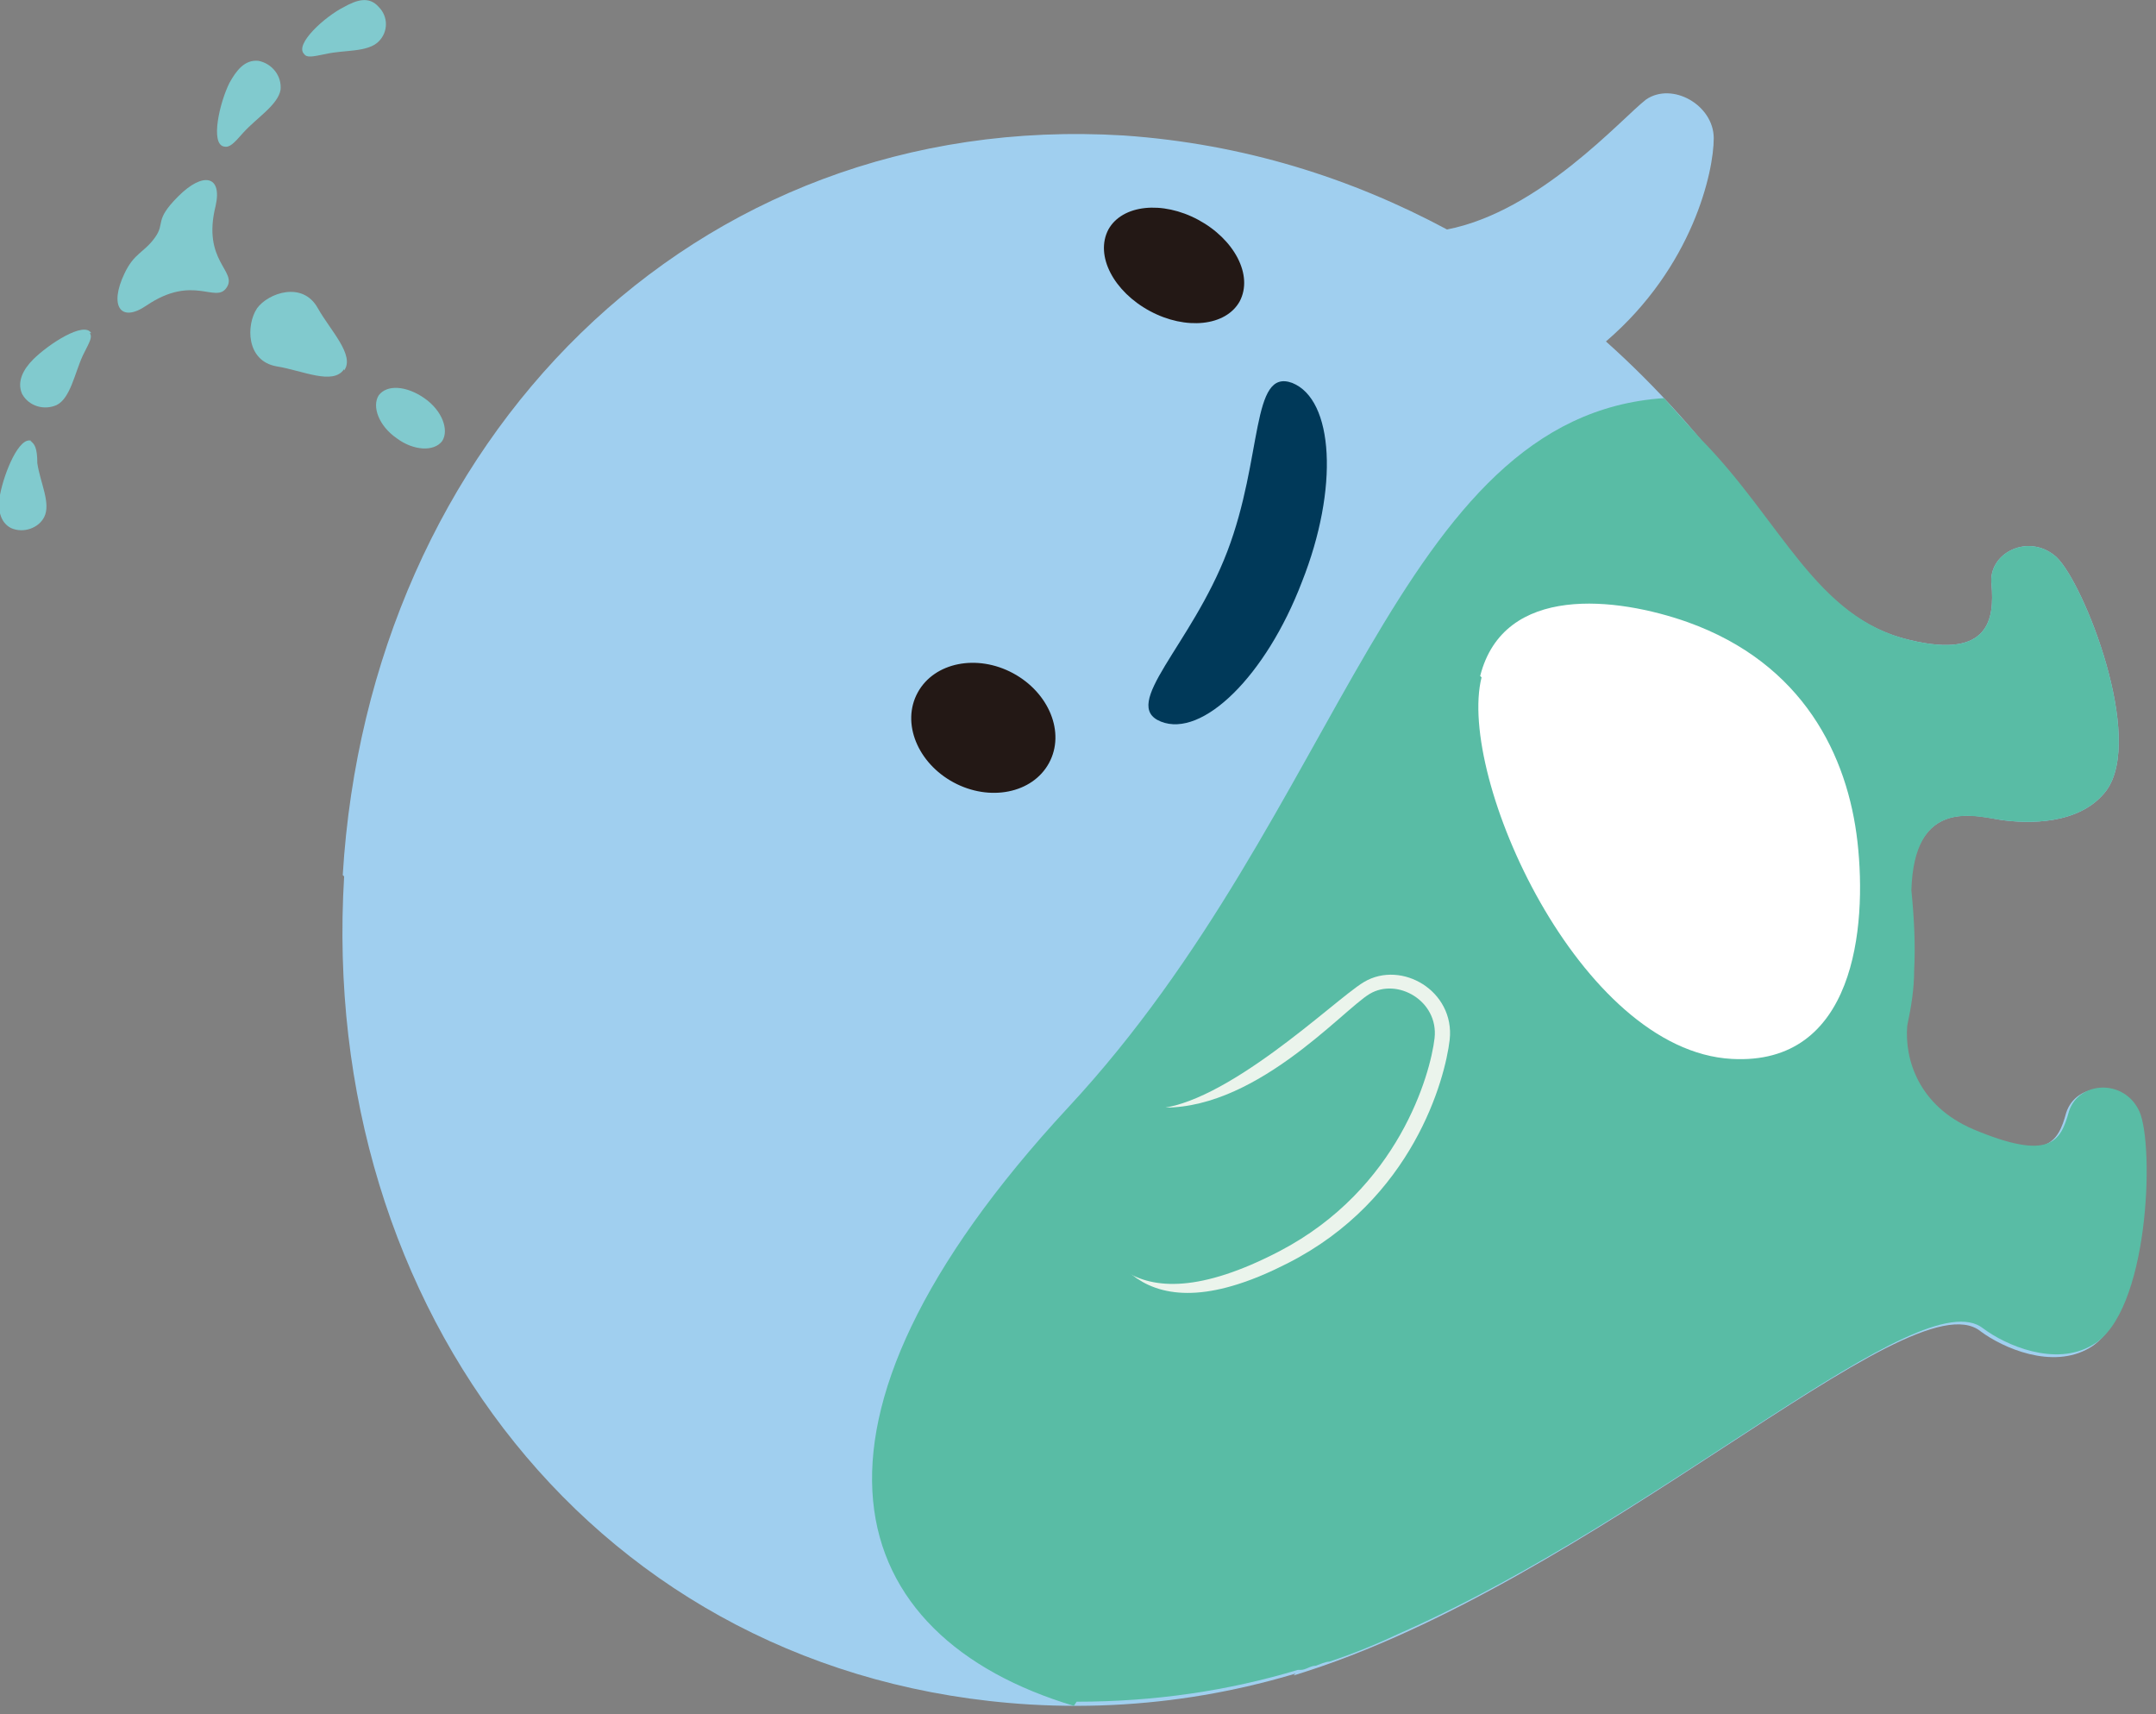 <?xml version="1.0" encoding="UTF-8"?>
<svg id="_レイヤー_1" xmlns="http://www.w3.org/2000/svg" version="1.1" viewBox="0 0 156 124">
  <rect x="0" y="0" width="156" height="124" fill="#808080" stroke="none"/>
  <!-- Generator: Adobe Illustrator 29.6.1, SVG Export Plug-In . SVG Version: 2.1.1 Build 9)  -->
  <defs>
    <style>
      .st0 {
        fill: #59bca5;
      }

      .st1 {
        fill: none;
        stroke: #ebf4ec;
        stroke-miterlimit: 10;
        stroke-width: 2px;
      }

      .st2 {
        fill: #003959;
      }

      .st3 {
        fill: #231815;
      }

      .st4 {
        fill: #fff;
      }

      .st5 {
        fill: #a0cfef;
      }

      .st6 {
        fill: #81cace;
      }
    </style>
  </defs>
  <path class="st5" d="M24.9,63.4c-1.9,31.3,18.3,58,49.6,59.9,37.2,2.2,62.6-32.8,63.8-53.1.8-12.6-7.1-32.1-22.1-45.5,6.3-5.4,7.8-12.3,7.8-14.7s-3-4.1-4.9-2.8c-1.8,1.4-7.7,8.1-14.4,9.4-6.9-3.7-14.7-6.2-23.4-6.8-31.3-1.9-54.6,22.2-56.5,53.5"/>
  <path class="st3" d="M69,56.6c-2.6-1.4-3.8-4.3-2.6-6.5,1.2-2.2,4.3-2.8,6.9-1.4,2.6,1.4,3.8,4.3,2.6,6.5-1.2,2.2-4.3,2.8-6.9,1.4"/>
  <path class="st3" d="M83.2,22.5c-2.6-1.4-4-4-3-5.9,1-1.8,3.9-2.1,6.5-.7s4,4,3,5.9c-1,1.8-3.9,2.1-6.5.7"/>
  <path class="st6" d="M28.7,31.7c-1.3-.9-1.8-2.3-1.3-3.1.6-.8,2-.7,3.3.2,1.3.9,1.8,2.3,1.3,3.1-.6.8-2.1.7-3.3-.2"/>
  <path class="st6" d="M24.9,26.8c.8-1.1-1-2.9-1.9-4.5-1.1-2-3.6-1.1-4.4,0-.8,1.2-.8,3.8,1.4,4.2,1.9.3,4.1,1.4,4.9.2"/>
  <path class="st6" d="M16.4,20.8c.8-1.2-1.8-1.9-.8-5.9.5-2.2-.9-2.5-2.7-.7s-.9,1.9-1.7,3-1.5,1.1-2.2,2.6c-1.1,2.3-.3,3.6,1.6,2.3,3.4-2.3,5-.1,5.8-1.3"/>
  <path class="st6" d="M16.2,10.6c-1-.2-.3-3.2.4-4.6.5-.9,1.1-1.7,2.1-1.6,1,.2,1.7,1.1,1.6,2.1-.2,1.1-1.7,2-2.7,3.1-.7.8-1,1.1-1.4,1"/>
  <path class="st6" d="M22,3.9c-.7-.7,1.5-2.7,2.9-3.4.9-.5,1.8-.8,2.5,0,.7.7.7,1.8,0,2.5-.8.8-2.5.6-3.8.9-1,.2-1.4.3-1.6,0"/>
  <path class="st6" d="M6.6,24.1c-.5-.9-3.1.8-4.2,1.9-.7.7-1.2,1.6-.8,2.5.5.9,1.6,1.2,2.5.8,1-.5,1.3-2.3,1.9-3.6.5-1,.7-1.3.5-1.6"/>
  <path class="st6" d="M2.3,31.9c-.9-.4-2,2.3-2.3,3.9-.2,1,0,2,.8,2.4.9.4,2,0,2.4-.8.5-1-.3-2.5-.5-3.9,0-1.1-.2-1.4-.5-1.6"/>
  <path class="st2" d="M84,52.2c-3-1.2,2.2-5.5,4.8-12.3,2.6-6.8,1.7-13.3,4.7-12.2,3,1.2,3.4,7.6.7,14.4-2.6,6.8-7.2,11.3-10.2,10.1"/>
  <path class="st5" d="M117.4,27.3c10.4,6.3,12.1,17,20.8,19,5.8,1.4,6.1-1.6,5.9-4-.3-2.3,2.7-3.8,4.7-2,2,1.9,6.4,13.1,3.6,16.9-1.9,2.5-5.7,2.4-7.7,2.1-2.3-.4-7.5-1.8-6.3,8.5"/>
  <path class="st5" d="M138,73c-.6,2.4-.2,6.8,4.6,8.8,5.5,2.3,6.3.9,6.9-1.3.7-2.2,4-2.4,5.1,0,1.1,2.6.7,14.6-3.4,17-2.7,1.6-6.3,0-7.9-1.2-5.1-4.1-28,18.3-49.7,24.9"/>
  <path class="st0" d="M77.7,123.4c-16.7-5-21.9-20.1-.4-43.3,19.9-21.4,23.7-50,43.1-51.3.9,1,1.8,2,2.7,3,5.8,5.9,8.3,12.9,15.1,14.5,5.8,1.4,6.1-1.6,5.9-4-.3-2.3,2.7-3.8,4.7-2,2,1.9,6.4,13.1,3.6,16.9-1.9,2.5-5.7,2.4-7.7,2.1-2-.3-6.2-1.5-6.4,5.1.2,2,.3,4,.2,5.8,0,1.3-.2,2.6-.5,4-.2,2.4.8,5.8,4.8,7.5,5.5,2.3,6.3.9,6.9-1.3.7-2.2,4-2.4,5.1,0,1.1,2.5.7,14.6-3.4,16.9-2.7,1.6-6.3,0-7.9-1.2-4.5-3.6-22.9,13.5-42.1,22-1.7.8-3.4,1.5-5.2,2.1-.3,0-.7.2-1,.3-.4,0-.7.3-1.1.3h-.2c-5,1.5-10.3,2.3-16,2.3"/>
  <path class="st1" d="M80,86.7c-.7-2.9,1.2-5.4,3.7-5.5,5.5-.3,13.5-8.1,15.5-9.3,2-1.2,5,.5,4.7,3.2-.3,2.6-2.5,11-11.2,15.4-10.2,5.2-12-.9-12.6-3.8h0Z"/>
  <path class="st4" d="M107.2,49c-1.8,7.2,7.1,27,18.1,27.6,8.9.5,9.8-9.5,9.1-15.7s-3.9-12.9-12.3-15.9c-5.1-1.8-13.3-2.8-15,3.9"/>
  <path class="st0" d="M92.6,90.5c-11.5,6-13.6-.9-14.3-3.8-.7-2.9,2.8-6.8,5.3-6.6,7,.5,13.5-7,15.5-8.2s5,.5,4.7,3.2c-.3,2.6-2.6,10.9-11.2,15.4"/>
</svg>